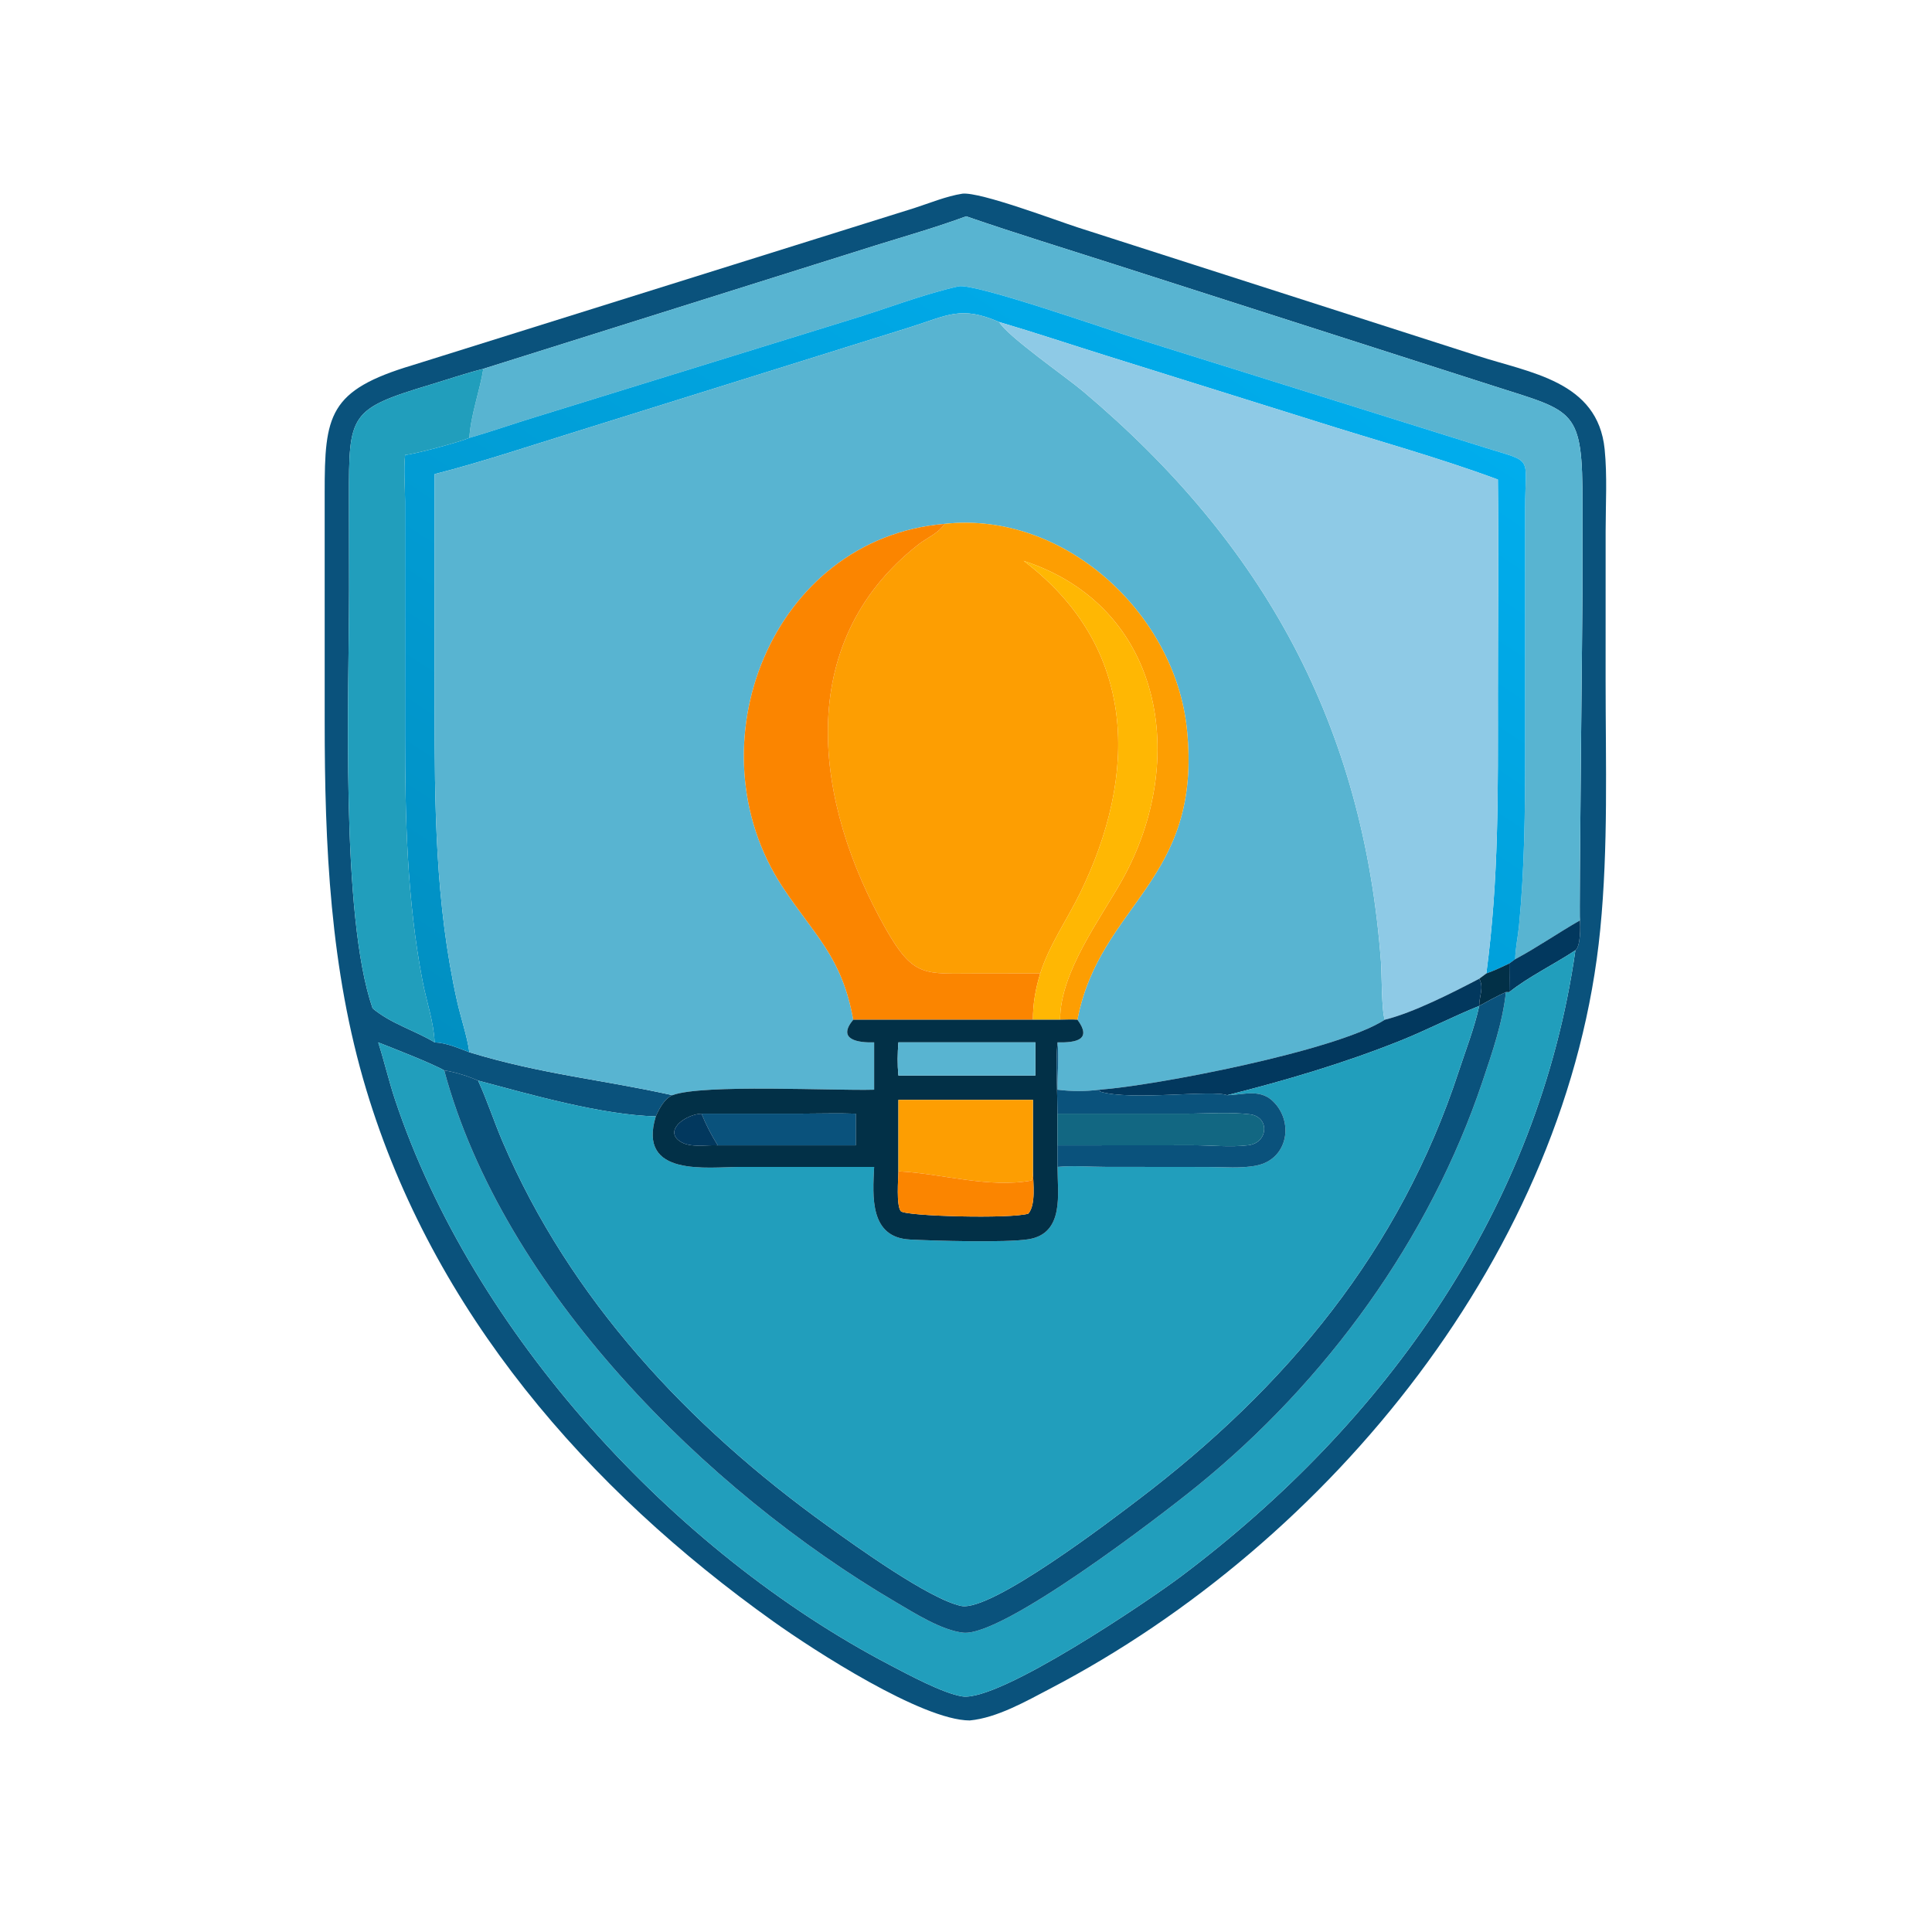 <svg xmlns="http://www.w3.org/2000/svg" width="1024" height="1024"><path fill="#0A527C" d="M513.964 911.882c-25.282-.088-82.406-37.03-103.988-52.41-98.88-70.466-180.322-164.062-215.833-281.884-19.209-63.73-22.079-129.558-22.053-195.708l-.006-120.622c-.035-41.282 2.097-54.4 46.586-67.705l265.842-83.243c8.302-2.676 16.996-6.316 25.602-7.659 9.562-1.01 50.34 14.443 61.292 17.949l211.528 67.928c27.918 9.118 63.928 13.37 67.564 49.574 1.422 14.164.528 29.13.522 43.368l-.012 79.486c.002 43.836 1.448 87.868-2.828 131.554-16.66 170.178-142.954 324.836-291.508 402.478-12.776 6.676-28.21 15.534-42.708 16.894zM256.182 195.478c-9.536 2.404-18.892 5.632-28.308 8.468-42.71 12.872-42.983 15.534-42.913 59.78l.055 48.438c-.005 54.506-4.682 172.83 12.464 222.28 9.778 8.178 22.126 11.588 32.88 18.038 6.416.264 12.474 2.998 18.412 5.24 38.318 11.72 70.712 14.516 107.588 22.762-4.294 1.98-6.924 7.056-8.762 11.206-28.558-.684-66.71-11.634-94.204-18.966-5.372-2.348-12.15-4.552-17.946-5.374-6.154-3.616-27.544-11.934-34.984-14.868 3.254 10.102 5.604 20.454 8.974 30.554 41.182 123.436 147.56 239.516 262.288 299.49 9.526 4.982 27.992 14.964 38.226 16.596 19.464 3.1 98.784-50.65 115.898-63.508 108.69-81.674 189.702-195.326 209.148-331.95 2.738-1.936 2.744-12.7 2.372-15.818-.456-1.298 1.376-163.924 1.374-174.548l.014-46.13c.062-50.842-3.842-48.694-47.05-62.578l-200.524-64.323c-26.382-8.474-52.902-16.59-79.098-25.627-15.584 5.767-31.474 10.31-47.332 15.223l-208.572 65.615z"/><path fill="#58B4D1" d="M256.182 195.478l208.572-65.615c15.858-4.913 31.748-9.456 47.332-15.223 26.196 9.037 52.716 17.153 79.098 25.627l200.524 64.323c43.208 13.884 47.112 11.736 47.05 62.578l-.014 46.13c.002 10.624-1.83 173.25-1.374 174.548-11.566 6.626-22.526 14.254-34.296 20.552.094-5.768 1.486-12.022 2.042-17.82 2.92-30.456 3.224-60.112 3.234-90.66l.002-130.534c-.01-28.294 5.054-23.922-21.52-32.224l-185.014-57.9c-12.714-3.92-85.286-29.398-93.818-27.483-19.698 4.42-39.002 12.198-58.384 17.993l-165.542 51.188c-11.802 3.582-23.444 7.724-35.302 11.108.688-12.06 5.47-24.59 7.41-36.588z"/><defs><linearGradient id="a" gradientUnits="userSpaceOnUse" x1="172.04" y1="312.363" x2="328.725" y2="73.66"><stop offset="0" stop-color="#018FC1"/><stop offset="1" stop-color="#00ADED"/></linearGradient></defs><path fill="url(#a)" transform="scale(2)" d="M264.794 85.338c-10.109-4.376-13.57-1.797-23.45 1.326l-88.745 27.74c-12.406 3.832-24.838 8.032-37.419 11.241l-.005 61.105c.003 26.656.127 52.52 5.969 78.64.931 4.162 2.729 9.469 3.242 13.471-2.969-1.121-5.998-2.488-9.206-2.62-.214-5.39-2.164-10.879-3.183-16.172-4.146-21.53-4.648-43.446-4.64-65.303l-.003-61.934c-.011-4.088-.42-8.198.007-12.271 2.591-.196 14.486-3.429 17.025-4.528 5.929-1.692 11.75-3.763 17.651-5.554l82.771-25.594c9.691-2.898 19.343-6.786 29.192-8.997 4.266-.957 40.552 11.782 46.909 13.742l92.507 28.95c13.287 4.151 10.755 1.965 10.76 16.112l-.001 65.267c-.005 15.274-.157 30.102-1.617 45.33-.278 2.899-.974 6.026-1.021 8.91-.514.383-1.028.766-1.553 1.135-2.009.955-3.993 1.894-6.089 2.646 3.364-25.347 3.065-48.228 3.065-73.743-.001-19.045.206-38.114-.006-57.155-15.999-5.934-32.572-10.44-48.826-15.62l-54.879-17.186c-9.486-2.963-18.923-6.13-28.455-8.938z"/><path fill="#58B4D1" d="M230.36 251.29c25.162-6.418 50.026-14.818 74.838-22.482l177.49-55.48c19.76-6.246 26.682-11.404 46.9-2.651 4.34 7.513 35.45 29.14 44.38 36.663 96.368 81.162 148.732 177.47 157.988 302.612.442 5.988.282 26.36 2.042 30.52-25.708 16.592-122.37 35.034-151.254 37.098-7.624.948-14.624.938-22.252 0-.064-8.226.834-16.932 0-25.088 10.028.204 18.412-1.42 10.576-12.01 11.784-61.648 66.444-73.228 58-154.128-6.424-61.554-65.256-115.59-128.374-108.686-91.842 7.638-135.08 117.832-85.888 192.494 16.988 25.784 31.492 37.004 37.42 70.32-8.88 10.736 2.828 12.234 11.092 12.01v25.088c-21.398.636-90.922-3.098-106.958 2.914-36.876-8.246-69.27-11.042-107.588-22.762-1.026-8.004-4.622-18.618-6.484-26.942-11.684-52.24-11.932-103.968-11.938-157.28l.01-122.21z"/><path fill="#8ECAE6" d="M529.588 170.677c19.064 5.617 37.938 11.949 56.91 17.875l109.758 34.372c32.508 10.36 65.654 19.372 97.652 31.24.424 38.082.01 76.22.012 114.31 0 51.03.598 96.792-6.13 147.486l-3.774 2.802c-14.14 7.376-34.776 17.93-50.018 21.71-1.76-4.16-1.6-24.532-2.042-30.52-9.256-125.142-61.62-221.45-157.988-302.612-8.93-7.522-40.04-29.15-44.38-36.663z"/><path fill="#219EBC" d="M197.48 534.444c-17.146-49.45-12.469-167.774-12.464-222.28l-.055-48.438c-.07-44.246.203-46.908 42.913-59.78 9.416-2.836 18.772-6.064 28.308-8.468-1.94 11.998-6.722 24.528-7.41 36.588-5.078 2.198-28.868 8.664-34.05 9.056-.854 8.146-.036 16.366-.014 24.542l.006 123.868c-.016 43.714.988 87.546 9.28 130.606 2.038 10.586 5.938 21.564 6.366 32.344-10.754-6.45-23.102-9.86-32.88-18.038z"/><path fill="#FD9E02" d="M500.694 277.658c63.118-6.904 121.95 47.132 128.374 108.686 8.444 80.9-46.216 92.48-58 154.128-3.002-.234-6.162-.026-9.176 0-.098-25.072 21.266-53.224 32.956-74.192 35.324-63.36 21.906-144.806-52.286-169.008 60.832 46.08 60.448 113.774 29.846 176.178-7.016 14.304-16.21 27.238-21.076 42.51l-33.152.026c-28.144-.044-33.812 2.576-48.856-23.95-37.256-65.684-49.89-150.634 17.356-203.384 4.624-3.626 10.69-5.946 14.014-10.994z"/><path fill="#FB8500" d="M452.226 540.472c-5.928-33.316-20.432-44.536-37.42-70.32-49.192-74.662-5.954-184.856 85.888-192.494-3.324 5.048-9.39 7.368-14.014 10.994-67.246 52.75-54.612 137.7-17.356 203.384 15.044 26.526 20.712 23.906 48.856 23.95l33.152-.026c-2.438 7.966-3.894 16.174-3.848 24.512h-95.258z"/><path fill="#FFB703" d="M551.332 515.96c4.866-15.272 14.06-28.206 21.076-42.51 30.602-62.404 30.986-130.098-29.846-176.178 74.192 24.202 87.61 105.648 52.286 169.008-11.69 20.968-33.054 49.12-32.956 74.192h-14.408c-.046-8.338 1.41-16.546 3.848-24.512z"/><path fill="#02385E" d="M803.074 508.398c11.77-6.298 22.73-13.926 34.296-20.552.372 3.118.366 13.882-2.372 15.818-11.072 7.352-25.104 14.166-35.03 22.15.048-5.052.09-10.096 0-15.146 1.05-.738 2.078-1.504 3.106-2.27z"/><path fill="#219EBC" d="M799.968 525.814c9.926-7.984 23.958-14.798 35.03-22.15C815.552 640.288 734.54 753.94 625.85 835.614c-17.114 12.858-96.434 66.608-115.898 63.508-10.234-1.632-28.7-11.614-38.226-16.596-114.728-59.974-221.106-176.054-262.288-299.49-3.37-10.1-5.72-20.452-8.974-30.554 7.44 2.934 28.83 11.252 34.984 14.868 31.174 115.792 138.778 222.776 239.25 281.75 9.958 5.846 24.31 14.99 35.78 16.25 20.89 2.298 104.052-61.486 124.094-77.75 68.402-55.506 123.108-130.784 151.192-214.406 5.096-15.172 10.736-31.372 12.392-47.38h1.812z"/><path fill="#023047" d="M787.79 515.96c4.192-1.504 8.16-3.382 12.178-5.292.09 5.05.048 10.094 0 15.146h-1.812c-4.876 2.182-9.454 4.774-14.14 7.328-.094-4.912 2.672-9.908 0-14.38l3.774-2.802z"/><path fill="#02385E" d="M733.998 540.472c15.242-3.78 35.878-14.334 50.018-21.71 2.672 4.472-.094 9.468 0 14.38-14.238 5.758-27.872 12.878-42.142 18.576-29.806 11.9-60.4 20.92-91.48 28.766-7.634-3.024-50.828 3.1-67.29-1.906l-.36-1.008c28.884-2.064 125.546-20.506 151.254-37.098z"/><path fill="#0A527C" d="M784.016 533.142c4.686-2.554 9.264-5.146 14.14-7.328-1.656 16.008-7.296 32.208-12.392 47.38-28.084 83.622-82.79 158.9-151.192 214.406-20.042 16.264-103.204 80.048-124.094 77.75-11.47-1.26-25.822-10.404-35.78-16.25-100.472-58.974-208.076-165.958-239.25-281.75 5.796.822 12.574 3.026 17.946 5.374 4.79 10.478 8.376 21.58 12.91 32.194 35.84 83.892 98.812 150.954 172.024 203.614 15.13 10.884 54.188 39.038 71.044 42.638 15.924 3.402 80.26-45.93 94.098-56.442C681.572 735.4 742.03 662.892 773.126 567.95c3.69-11.262 8.394-23.222 10.89-34.808z"/><path fill="#219EBC" d="M650.394 580.484c31.08-7.846 61.674-16.866 91.48-28.766 14.27-5.698 27.904-12.818 42.142-18.576-2.496 11.586-7.2 23.546-10.89 34.808-31.096 94.942-91.554 167.45-169.656 226.778-13.838 10.512-78.174 59.844-94.098 56.442-16.856-3.6-55.914-31.754-71.044-42.638-73.212-52.66-136.184-119.722-172.024-203.614-4.534-10.614-8.12-21.716-12.91-32.194 27.494 7.332 65.646 18.282 94.204 18.966-9.914 32.414 27.376 26.81 44.948 26.796l70.772-.002c-.82 15.83-2.408 37.356 18.892 38.486 12.67.674 50.926 1.768 62.908-.14 19.2-3.058 15.402-24.284 15.374-38.346 8.196-.798 17.178-.032 25.474-.022l54.188.056c8.388.006 17.86.916 26.04-.798 16.644-3.482 19.788-23.564 8.19-34.324-6.882-6.386-15.752-3.058-23.99-2.912z"/><path fill="#023047" d="M463.318 552.482c-8.264.224-19.972-1.274-11.092-12.01h109.666c3.014-.026 6.174-.234 9.176 0 7.836 10.59-.548 12.214-10.576 12.01-1.01 10.81-.028 26.458 0 37.792v28.21c.028 14.062 3.826 35.288-15.374 38.346-11.982 1.908-50.238.814-62.908.14-21.3-1.13-19.712-22.656-18.892-38.486l-70.772.002c-17.572.014-54.862 5.618-44.948-26.796 1.838-4.15 4.468-9.226 8.762-11.206 16.036-6.012 85.56-2.278 106.958-2.914v-25.088zm-91.492 37.792c-7.712.238-18.996 7.89-12.554 13.782 5.234 4.79 14.66 2.618 21.156 3.002h73.132v-16.784c-9.252-.33-18.614-.03-27.878-.026l-53.856.026zm104.348-7.33v37.894c-.07 4.17-1.204 18.064 1.276 21.112 2.192 2.696 58.502 4.184 67.596 1.296 4.094-4.814 2.512-16.206 2.438-22.408v-37.894h-71.31zm0-30.462c-.47 5.976-.588 11.602 0 17.564h72.606v-17.564h-72.606z"/><path fill="#58B4D1" d="M476.174 570.046c-.588-5.962-.47-11.588 0-17.564h72.606v17.564h-72.606z"/><path fill="#0A527C" d="M560.492 590.274c-.028-11.334-1.01-26.982 0-37.792.834 8.156-.064 16.862 0 25.088 7.628.938 14.628.948 22.252 0l.36 1.008c16.462 5.006 59.656-1.118 67.29 1.906 8.238-.146 17.108-3.474 23.99 2.912 11.598 10.76 8.454 30.842-8.19 34.324-8.18 1.714-17.652.804-26.04.798l-54.188-.056c-8.296-.01-17.278-.776-25.474.022v-11.426l71.628-.052c9.604-.018 20.058 1.154 29.518-.01 10.664-1.312 11.44-15.108.802-16.388-10.8-1.3-22.824-.342-33.744-.344l-68.204.01z"/><path fill="#FD9E02" d="M476.174 620.838v-37.894h71.31v37.894c-.118 1.502-.032 3.592-.814 4.874-22.688 4.148-47.858-3.708-69.556-4.83l-.94-.044z"/><path fill="#0A527C" d="M371.826 590.274l53.856-.026c9.264-.004 18.626-.304 27.878.026v16.784h-73.132c-3.376-5.408-6.238-10.858-8.602-16.784z"/><path fill="#126782" d="M560.492 590.274l68.204-.01c10.92.002 22.944-.956 33.744.344 10.638 1.28 9.862 15.076-.802 16.388-9.46 1.164-19.914-.008-29.518.01l-71.628.052v-16.784z"/><path fill="#02385E" d="M380.428 607.058c-6.496-.384-15.922 1.788-21.156-3.002-6.442-5.892 4.842-13.544 12.554-13.782 2.364 5.926 5.226 11.376 8.602 16.784z"/><path fill="#FB8500" d="M476.174 620.838l.94.044c21.698 1.122 46.868 8.978 69.556 4.83.782-1.282.696-3.372.814-4.874.074 6.202 1.656 17.594-2.438 22.408-9.094 2.888-65.404 1.4-67.596-1.296-2.48-3.048-1.346-16.942-1.276-21.112z"/></svg>